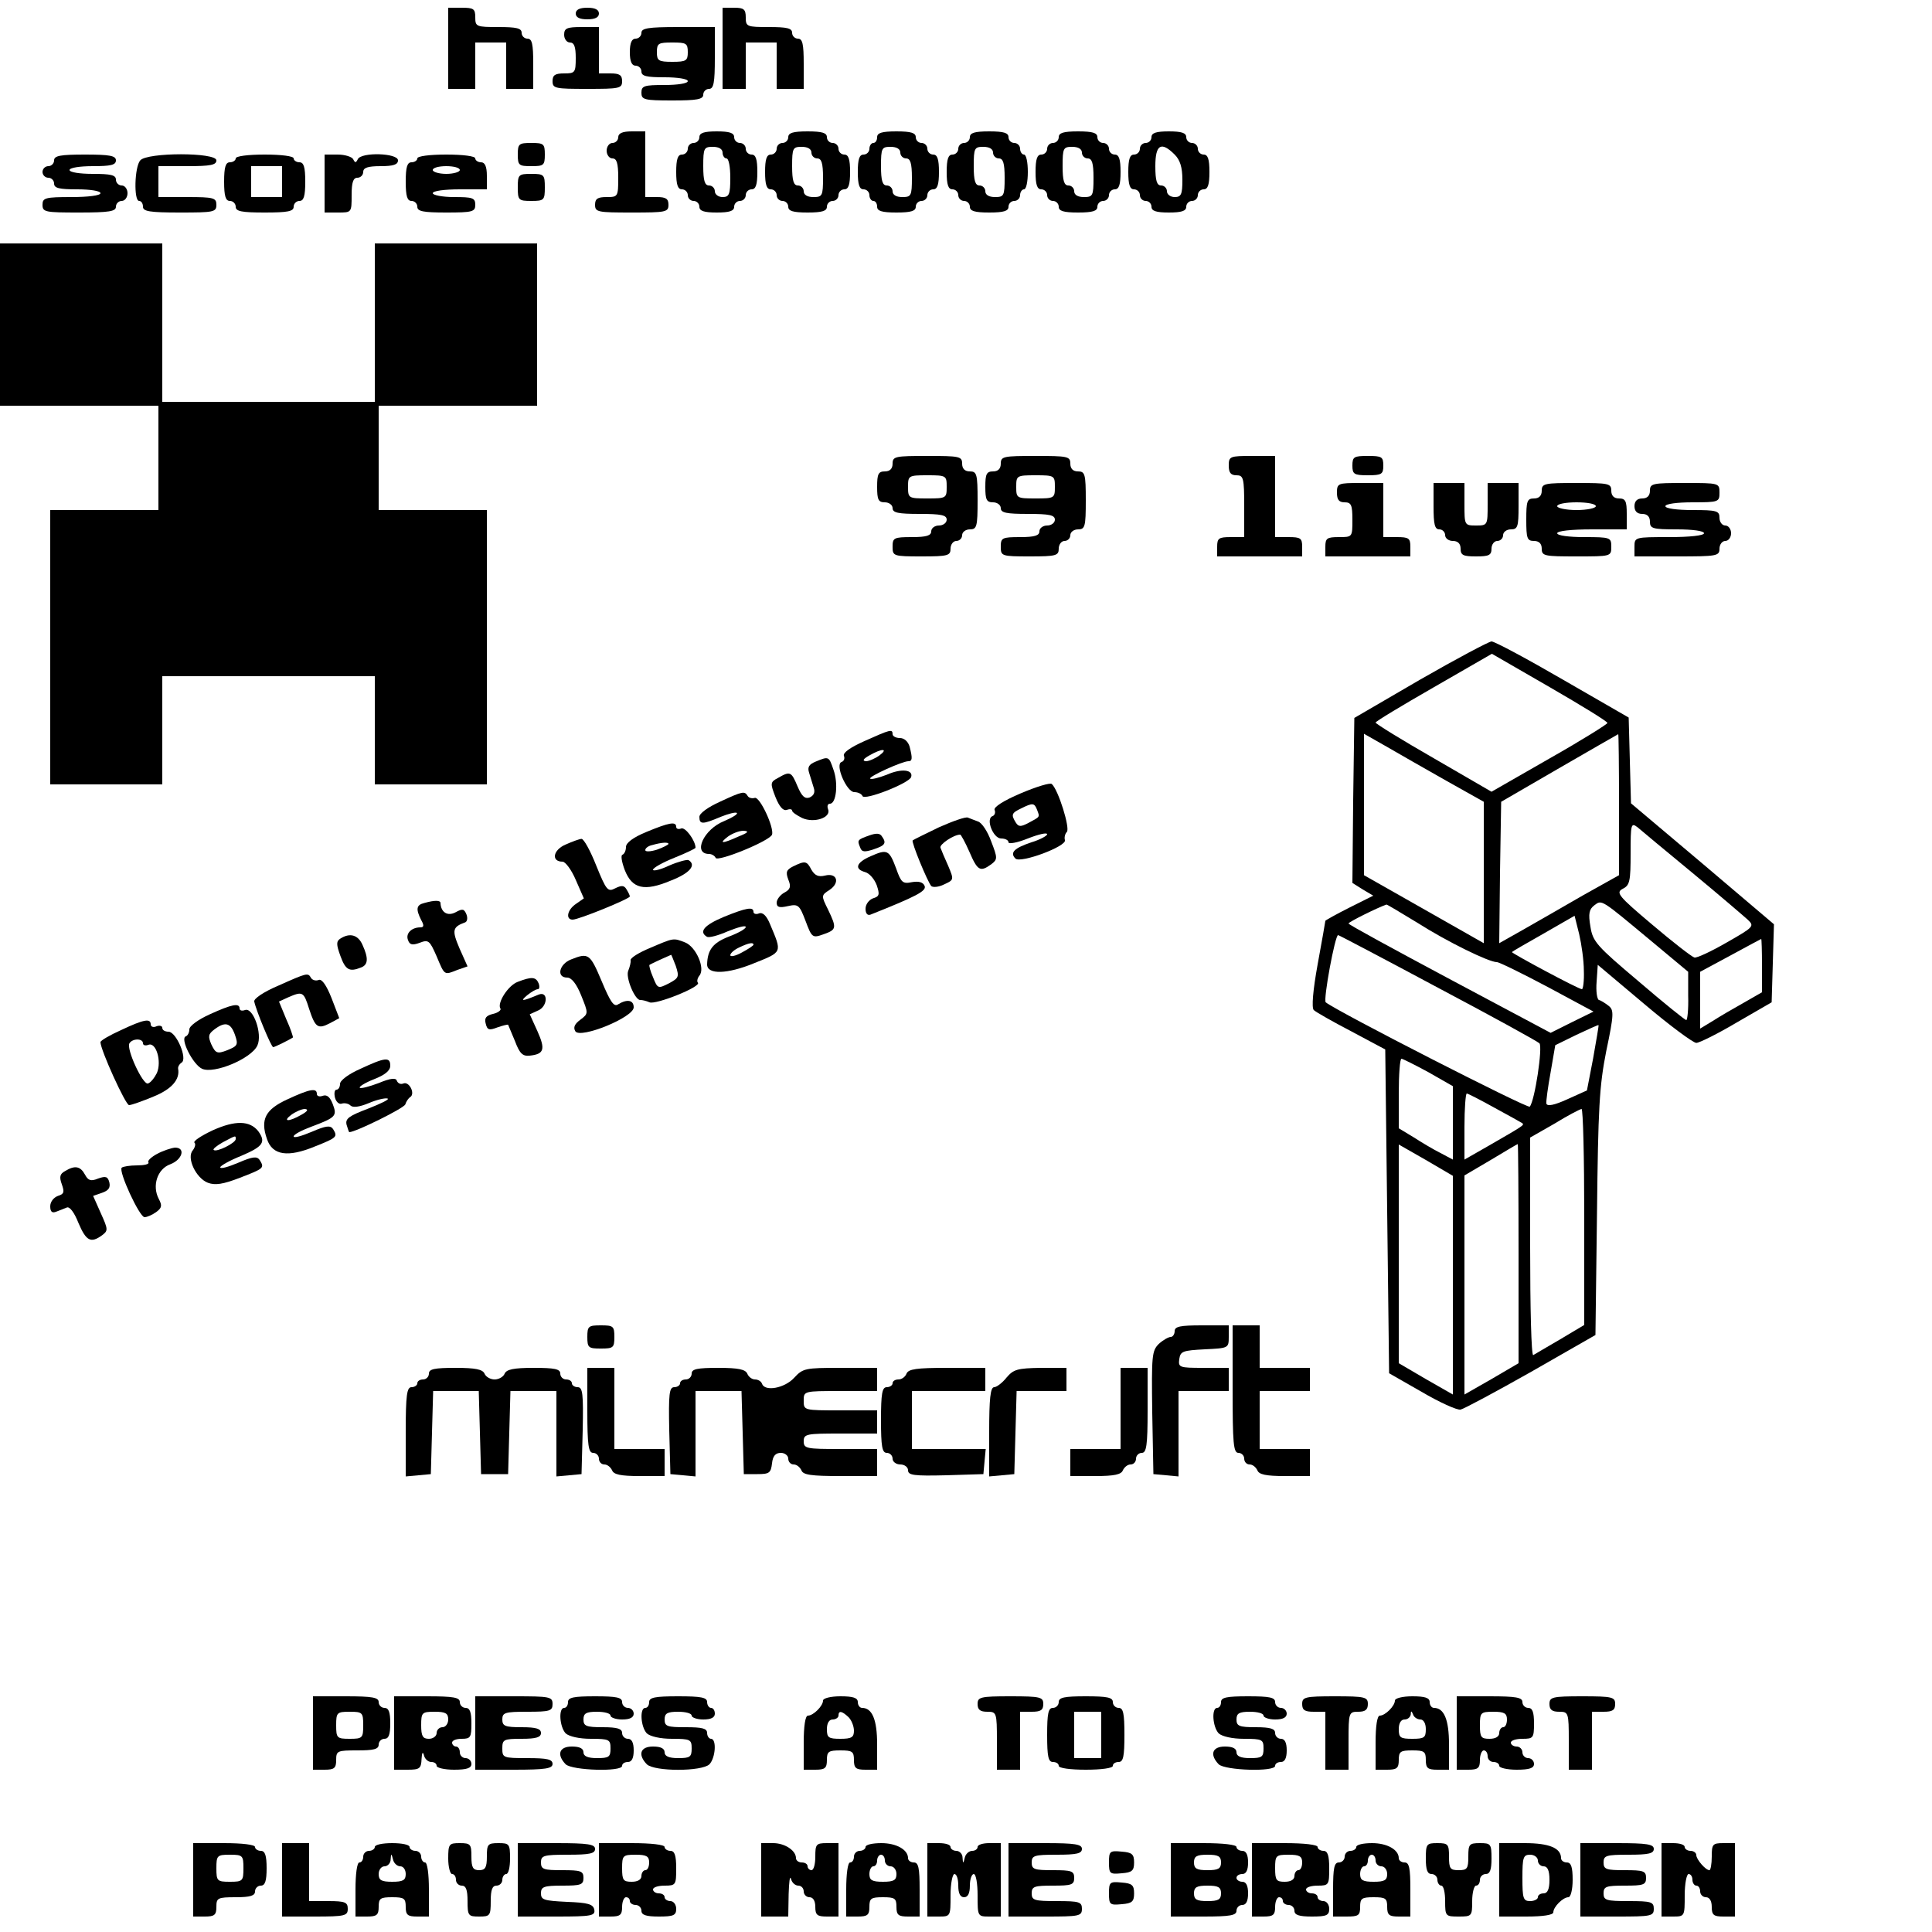 <?xml version="1.0" encoding="UTF-8" standalone="yes"?>
<svg version="1.0" xmlns="http://www.w3.org/2000/svg" width="500" height="500" viewBox="0 0 500 500" preserveAspectRatio="xMidYMid meet">
  <g transform="translate(0,500) scale(0.1,-0.1)" fill="#000000" stroke="none">
    <path d="M1160 4875 l0 -105 35 0 35 0 0 60 0 60 40 0 40 0 0 -60 0 -60 35 0
35 0 0 65 c0 51 -3 65 -15 65 -8 0 -15 7 -15 15 0 12 -13 15 -60 15 -57 0 -60
1 -60 25 0 22 -4 25 -35 25 l-35 0 0 -105z"/>
    <path d="M1490 4965 c0 -10 10 -15 30 -15 20 0 30 5 30 15 0 10 -10 15 -30 15
-20 0 -30 -5 -30 -15z"/>
    <path d="M1870 4875 l0 -105 30 0 30 0 0 60 0 60 40 0 40 0 0 -60 0 -60 35 0
35 0 0 65 c0 51 -3 65 -15 65 -8 0 -15 7 -15 15 0 12 -13 15 -60 15 -57 0 -60
1 -60 25 0 21 -5 25 -30 25 l-30 0 0 -105z"/>
    <path d="M1460 4910 c0 -11 7 -20 15 -20 11 0 15 -11 15 -40 0 -38 -2 -40 -30
-40 -23 0 -30 -4 -30 -20 0 -19 7 -20 90 -20 83 0 90 1 90 20 0 16 -7 20 -30
20 l-30 0 0 60 0 60 -45 0 c-38 0 -45 -3 -45 -20z"/>
    <path d="M1660 4915 c0 -8 -7 -15 -15 -15 -10 0 -15 -11 -15 -35 0 -24 5 -35
15 -35 8 0 15 -7 15 -15 0 -12 13 -15 60 -15 33 0 60 -4 60 -10 0 -6 -27 -10
-60 -10 -53 0 -60 -2 -60 -20 0 -18 7 -20 80 -20 64 0 80 3 80 15 0 8 7 15 15
15 12 0 15 16 15 80 l0 80 -95 0 c-78 0 -95 -3 -95 -15z m120 -50 c0 -22 -4
-25 -40 -25 -36 0 -40 3 -40 25 0 23 4 25 40 25 36 0 40 -2 40 -25z"/>
    <path d="M1600 4645 c0 -8 -7 -15 -15 -15 -8 0 -15 -9 -15 -20 0 -11 7 -20 15
-20 11 0 15 -12 15 -50 0 -49 -1 -50 -30 -50 -23 0 -30 -4 -30 -20 0 -19 7
-20 95 -20 88 0 95 1 95 20 0 16 -7 20 -30 20 l-30 0 0 85 0 85 -35 0 c-24 0
-35 -5 -35 -15z"/>
    <path d="M1810 4645 c0 -8 -7 -15 -15 -15 -8 0 -15 -7 -15 -15 0 -8 -7 -15
-15 -15 -11 0 -15 -12 -15 -45 0 -33 4 -45 15 -45 8 0 15 -7 15 -15 0 -8 7
-15 15 -15 8 0 15 -7 15 -15 0 -11 12 -15 45 -15 33 0 45 4 45 15 0 8 7 15 15
15 8 0 15 7 15 15 0 8 7 15 15 15 11 0 15 12 15 45 0 33 -4 45 -15 45 -8 0
-15 7 -15 15 0 8 -7 15 -15 15 -8 0 -15 7 -15 15 0 11 -12 15 -45 15 -33 0
-45 -4 -45 -15z m60 -40 c0 -8 5 -15 10 -15 6 0 10 -22 10 -50 0 -43 -3 -50
-20 -50 -11 0 -20 7 -20 15 0 8 -7 15 -15 15 -11 0 -15 12 -15 50 0 47 2 50
25 50 16 0 25 -6 25 -15z"/>
    <path d="M2040 4645 c0 -8 -7 -15 -15 -15 -8 0 -15 -7 -15 -15 0 -8 -7 -15
-15 -15 -11 0 -15 -12 -15 -45 0 -33 4 -45 15 -45 8 0 15 -7 15 -15 0 -8 7
-15 15 -15 8 0 15 -7 15 -15 0 -11 12 -15 50 -15 38 0 50 4 50 15 0 8 7 15 15
15 8 0 15 7 15 15 0 8 7 15 15 15 11 0 15 12 15 45 0 33 -4 45 -15 45 -8 0
-15 7 -15 15 0 8 -7 15 -15 15 -8 0 -15 7 -15 15 0 11 -12 15 -50 15 -38 0
-50 -4 -50 -15z m60 -40 c0 -8 7 -15 15 -15 11 0 15 -12 15 -50 0 -47 -2 -50
-25 -50 -16 0 -25 6 -25 15 0 8 -7 15 -15 15 -11 0 -15 12 -15 50 0 47 2 50
25 50 16 0 25 -6 25 -15z"/>
    <path d="M2270 4645 c0 -8 -4 -15 -10 -15 -5 0 -10 -7 -10 -15 0 -8 -7 -15
-15 -15 -11 0 -15 -12 -15 -45 0 -33 4 -45 15 -45 8 0 15 -7 15 -15 0 -8 5
-15 10 -15 6 0 10 -7 10 -15 0 -11 12 -15 50 -15 38 0 50 4 50 15 0 8 7 15 15
15 8 0 15 7 15 15 0 8 7 15 15 15 11 0 15 12 15 45 0 33 -4 45 -15 45 -8 0
-15 7 -15 15 0 8 -7 15 -15 15 -8 0 -15 7 -15 15 0 11 -12 15 -50 15 -38 0
-50 -4 -50 -15z m60 -40 c0 -8 7 -15 15 -15 11 0 15 -12 15 -50 0 -47 -2 -50
-25 -50 -16 0 -25 6 -25 15 0 8 -7 15 -15 15 -11 0 -15 12 -15 50 0 47 2 50
25 50 16 0 25 -6 25 -15z"/>
    <path d="M2510 4645 c0 -8 -7 -15 -15 -15 -8 0 -15 -7 -15 -15 0 -8 -7 -15
-15 -15 -11 0 -15 -12 -15 -45 0 -33 4 -45 15 -45 8 0 15 -7 15 -15 0 -8 7
-15 15 -15 8 0 15 -7 15 -15 0 -11 12 -15 50 -15 38 0 50 4 50 15 0 8 7 15 15
15 8 0 15 7 15 15 0 8 5 15 10 15 6 0 10 20 10 45 0 25 -4 45 -10 45 -5 0 -10
7 -10 15 0 8 -7 15 -15 15 -8 0 -15 7 -15 15 0 11 -12 15 -50 15 -38 0 -50 -4
-50 -15z m60 -40 c0 -8 7 -15 15 -15 11 0 15 -12 15 -50 0 -47 -2 -50 -25 -50
-16 0 -25 6 -25 15 0 8 -7 15 -15 15 -11 0 -15 12 -15 50 0 47 2 50 25 50 16
0 25 -6 25 -15z"/>
    <path d="M2740 4645 c0 -8 -7 -15 -15 -15 -8 0 -15 -7 -15 -15 0 -8 -7 -15
-15 -15 -11 0 -15 -12 -15 -45 0 -33 4 -45 15 -45 8 0 15 -7 15 -15 0 -8 7
-15 15 -15 8 0 15 -7 15 -15 0 -11 12 -15 50 -15 38 0 50 4 50 15 0 8 7 15 15
15 8 0 15 7 15 15 0 8 7 15 15 15 11 0 15 12 15 45 0 33 -4 45 -15 45 -8 0
-15 7 -15 15 0 8 -7 15 -15 15 -8 0 -15 7 -15 15 0 11 -12 15 -50 15 -38 0
-50 -4 -50 -15z m60 -40 c0 -8 7 -15 15 -15 11 0 15 -12 15 -50 0 -47 -2 -50
-25 -50 -16 0 -25 6 -25 15 0 8 -7 15 -15 15 -11 0 -15 12 -15 50 0 47 2 50
25 50 16 0 25 -6 25 -15z"/>
    <path d="M2980 4645 c0 -8 -7 -15 -15 -15 -8 0 -15 -7 -15 -15 0 -8 -7 -15
-15 -15 -11 0 -15 -12 -15 -45 0 -33 4 -45 15 -45 8 0 15 -7 15 -15 0 -8 7
-15 15 -15 8 0 15 -7 15 -15 0 -11 12 -15 45 -15 33 0 45 4 45 15 0 8 7 15 15
15 8 0 15 7 15 15 0 8 7 15 15 15 11 0 15 12 15 45 0 33 -4 45 -15 45 -8 0
-15 7 -15 15 0 8 -7 15 -15 15 -8 0 -15 7 -15 15 0 11 -12 15 -45 15 -33 0
-45 -4 -45 -15z m60 -45 c14 -14 20 -33 20 -65 0 -38 -3 -45 -20 -45 -11 0
-20 7 -20 15 0 8 -7 15 -15 15 -11 0 -15 12 -15 50 0 56 15 65 50 30z"/>
    <path d="M1340 4600 c0 -28 3 -30 35 -30 32 0 35 2 35 30 0 28 -3 30 -35 30
-32 0 -35 -2 -35 -30z"/>
    <path d="M140 4585 c0 -8 -7 -15 -15 -15 -8 0 -15 -7 -15 -15 0 -8 7 -15 15
-15 8 0 15 -7 15 -15 0 -12 13 -15 60 -15 33 0 60 -4 60 -10 0 -6 -32 -10 -75
-10 -68 0 -75 -2 -75 -20 0 -19 7 -20 95 -20 78 0 95 3 95 15 0 8 7 15 15 15
8 0 15 9 15 20 0 11 -7 20 -15 20 -8 0 -15 7 -15 15 0 12 -13 15 -60 15 -33 0
-60 4 -60 10 0 6 27 10 60 10 47 0 60 3 60 15 0 12 -16 15 -80 15 -64 0 -80
-3 -80 -15z"/>
    <path d="M363 4585 c-15 -17 -17 -105 -3 -105 6 0 10 -7 10 -15 0 -12 17 -15
95 -15 88 0 95 1 95 20 0 18 -7 20 -75 20 l-75 0 0 40 0 40 75 0 c60 0 75 3
75 15 0 21 -179 21 -197 0z"/>
    <path d="M610 4590 c0 -5 -7 -10 -15 -10 -11 0 -15 -12 -15 -50 0 -38 4 -50
15 -50 8 0 15 -7 15 -15 0 -12 15 -15 75 -15 60 0 75 3 75 15 0 8 7 15 15 15
11 0 15 12 15 50 0 38 -4 50 -15 50 -8 0 -15 5 -15 10 0 6 -32 10 -75 10 -43
0 -75 -4 -75 -10z m120 -60 l0 -40 -40 0 -40 0 0 40 0 40 40 0 40 0 0 -40z"/>
    <path d="M840 4525 l0 -75 35 0 c35 0 35 0 35 45 0 33 4 45 15 45 8 0 15 7 15
15 0 11 12 15 45 15 33 0 45 4 45 15 0 19 -95 22 -104 3 -5 -10 -7 -10 -12 0
-3 6 -21 12 -40 12 l-34 0 0 -75z"/>
    <path d="M1080 4590 c0 -5 -7 -10 -15 -10 -11 0 -15 -12 -15 -50 0 -38 4 -50
15 -50 8 0 15 -7 15 -15 0 -12 15 -15 75 -15 68 0 75 2 75 20 0 18 -7 20 -55
20 -30 0 -55 5 -55 10 0 6 30 10 70 10 l70 0 0 35 c0 24 -5 35 -15 35 -8 0
-15 5 -15 10 0 6 -32 10 -75 10 -43 0 -75 -4 -75 -10z m110 -30 c0 -5 -16 -10
-35 -10 -19 0 -35 5 -35 10 0 6 16 10 35 10 19 0 35 -4 35 -10z"/>
    <path d="M1340 4515 c0 -33 2 -35 35 -35 33 0 35 2 35 35 0 33 -2 35 -35 35
-33 0 -35 -2 -35 -35z"/>
    <path d="M0 4160 l0 -210 205 0 205 0 0 -135 0 -135 -140 0 -140 0 0 -355 0
-355 145 0 145 0 0 140 0 140 275 0 275 0 0 -140 0 -140 145 0 145 0 0 355 0
355 -140 0 -140 0 0 135 0 135 205 0 205 0 0 210 0 210 -210 0 -210 0 0 -205
0 -205 -275 0 -275 0 0 205 0 205 -210 0 -210 0 0 -210z"/>
    <path d="M2310 3800 c0 -13 -7 -20 -20 -20 -17 0 -20 -7 -20 -40 0 -33 3 -40
20 -40 11 0 20 -7 20 -15 0 -12 14 -15 70 -15 56 0 70 -3 70 -15 0 -8 -9 -15
-20 -15 -11 0 -20 -7 -20 -15 0 -11 -12 -15 -50 -15 -47 0 -50 -2 -50 -25 0
-24 2 -25 75 -25 68 0 75 2 75 20 0 11 7 20 15 20 8 0 15 7 15 15 0 8 9 15 20
15 18 0 20 7 20 75 0 68 -2 75 -20 75 -13 0 -20 7 -20 20 0 19 -7 20 -90 20
-83 0 -90 -1 -90 -20z m140 -60 c0 -29 -1 -30 -50 -30 -49 0 -50 1 -50 30 0
29 1 30 50 30 49 0 50 -1 50 -30z"/>
    <path d="M2590 3800 c0 -13 -7 -20 -20 -20 -17 0 -20 -7 -20 -40 0 -33 3 -40
20 -40 11 0 20 -7 20 -15 0 -12 14 -15 70 -15 56 0 70 -3 70 -15 0 -8 -9 -15
-20 -15 -11 0 -20 -7 -20 -15 0 -11 -12 -15 -50 -15 -47 0 -50 -2 -50 -25 0
-24 2 -25 75 -25 68 0 75 2 75 20 0 11 7 20 15 20 8 0 15 7 15 15 0 8 9 15 20
15 18 0 20 7 20 75 0 68 -2 75 -20 75 -13 0 -20 7 -20 20 0 19 -7 20 -90 20
-83 0 -90 -1 -90 -20z m140 -60 c0 -29 -1 -30 -50 -30 -49 0 -50 1 -50 30 0
29 1 30 50 30 49 0 50 -1 50 -30z"/>
    <path d="M3180 3795 c0 -18 5 -25 20 -25 18 0 20 -7 20 -80 l0 -80 -35 0 c-31
0 -35 -3 -35 -25 l0 -25 110 0 110 0 0 25 c0 22 -4 25 -35 25 l-35 0 0 105 0
105 -60 0 c-57 0 -60 -1 -60 -25z"/>
    <path d="M3500 3795 c0 -22 4 -25 40 -25 36 0 40 3 40 25 0 23 -4 25 -40 25
-36 0 -40 -2 -40 -25z"/>
    <path d="M3460 3725 c0 -18 5 -25 20 -25 17 0 20 -7 20 -45 0 -45 0 -45 -35
-45 -31 0 -35 -3 -35 -25 l0 -25 110 0 110 0 0 25 c0 22 -4 25 -35 25 l-35 0
0 70 0 70 -60 0 c-57 0 -60 -1 -60 -25z"/>
    <path d="M3710 3690 c0 -47 3 -60 15 -60 8 0 15 -7 15 -15 0 -8 9 -15 20 -15
13 0 20 -7 20 -20 0 -17 7 -20 40 -20 33 0 40 3 40 20 0 11 7 20 15 20 8 0 15
7 15 15 0 8 9 15 20 15 18 0 20 7 20 60 l0 60 -40 0 -40 0 0 -55 c0 -54 0 -55
-30 -55 -30 0 -30 1 -30 55 l0 55 -40 0 -40 0 0 -60z"/>
    <path d="M3990 3730 c0 -13 -7 -20 -20 -20 -18 0 -20 -7 -20 -55 0 -48 2 -55
20 -55 13 0 20 -7 20 -20 0 -19 7 -20 90 -20 89 0 90 0 90 25 0 24 -2 25 -70
25 -40 0 -70 4 -70 10 0 6 37 10 90 10 l90 0 0 40 c0 33 -3 40 -20 40 -13 0
-20 7 -20 20 0 19 -7 20 -90 20 -83 0 -90 -1 -90 -20z m140 -40 c0 -5 -22 -10
-50 -10 -27 0 -50 5 -50 10 0 6 23 10 50 10 28 0 50 -4 50 -10z"/>
    <path d="M4270 3730 c0 -13 -7 -20 -20 -20 -13 0 -20 -7 -20 -20 0 -13 7 -20
20 -20 13 0 20 -7 20 -20 0 -18 7 -20 70 -20 40 0 70 -4 70 -10 0 -6 -37 -10
-90 -10 -89 0 -90 0 -90 -25 l0 -25 110 0 c103 0 110 1 110 20 0 11 7 20 15
20 8 0 15 9 15 20 0 11 -7 20 -15 20 -8 0 -15 9 -15 20 0 18 -7 20 -70 20 -40
0 -70 4 -70 10 0 6 30 10 70 10 68 0 70 1 70 25 0 25 -1 25 -90 25 -83 0 -90
-1 -90 -20z"/>
    <path d="M3675 3241 l-170 -99 -3 -214 -2 -213 27 -17 27 -16 -62 -31 c-34
-17 -62 -33 -62 -34 0 -2 -9 -53 -20 -113 -12 -66 -16 -112 -10 -118 5 -5 49
-30 97 -55 l88 -47 5 -419 5 -419 84 -48 c46 -27 92 -48 101 -46 9 2 91 46
183 98 l166 95 4 315 c3 273 6 329 24 420 20 95 20 106 6 117 -9 7 -20 14 -25
15 -5 2 -8 23 -6 47 l3 44 120 -101 c66 -56 127 -101 135 -101 8 0 56 24 105
53 l90 52 3 101 3 101 -185 157 -185 156 -3 111 -3 111 -170 98 c-93 54 -177
99 -185 99 -8 -1 -91 -45 -185 -99z m485 -112 c0 -3 -67 -45 -150 -92 l-150
-86 -150 87 c-82 47 -150 89 -150 92 0 3 68 44 150 91 l151 87 149 -86 c83
-48 150 -89 150 -93z m-418 -149 l98 -55 0 -183 0 -183 -58 33 c-32 18 -102
58 -155 88 l-97 55 0 183 0 183 58 -33 c31 -18 101 -58 154 -88z m448 -62 l0
-183 -93 -52 c-50 -29 -120 -69 -155 -89 l-62 -35 2 183 3 183 150 87 c83 48
151 87 153 88 1 0 2 -82 2 -182z m190 -177 c69 -57 133 -112 143 -121 18 -17
16 -19 -54 -59 -40 -23 -78 -41 -84 -39 -7 2 -56 40 -109 85 -89 75 -95 83
-76 93 18 9 20 20 20 92 0 75 1 80 18 67 9 -8 73 -61 142 -118z m-107 -176
l96 -80 0 -62 c1 -35 -2 -63 -5 -63 -3 0 -59 45 -123 100 -109 92 -119 103
-125 142 -6 34 -3 45 10 55 20 15 16 17 147 -92z m-605 47 c77 -49 185 -102
206 -102 6 0 65 -29 131 -64 l119 -64 -55 -27 -56 -28 -261 139 c-144 77 -262
141 -262 144 0 4 75 41 98 49 1 1 37 -21 80 -47z m431 -124 c1 -27 -2 -48 -5
-48 -9 0 -184 94 -181 96 1 2 38 23 82 48 l80 46 12 -48 c6 -26 12 -68 12 -94z
m-378 -44 c140 -74 258 -139 263 -144 9 -9 -12 -149 -25 -164 -5 -6 -498 246
-528 270 -7 6 24 174 32 174 2 0 118 -61 258 -136z m839 57 l0 -69 -47 -27
c-27 -15 -63 -36 -80 -47 l-33 -20 0 74 0 73 78 42 c42 23 78 42 80 43 1 0 2
-31 2 -69z m-437 -240 l-16 -83 -51 -23 c-33 -15 -52 -19 -54 -11 -1 6 4 43
11 81 l12 70 55 27 c30 14 56 26 57 25 1 -1 -6 -40 -14 -86z m-426 -36 l63
-36 0 -95 0 -95 -32 17 c-18 9 -50 28 -70 41 l-38 23 0 90 c0 50 3 90 7 90 3
0 35 -16 70 -35z m171 -92 c37 -20 69 -38 72 -40 5 -5 3 -6 -87 -58 l-63 -36
0 85 c0 47 3 86 6 86 3 0 36 -17 72 -37z m232 -282 l0 -280 -62 -37 c-35 -20
-66 -39 -70 -41 -5 -2 -8 123 -8 279 l0 284 63 36 c34 21 65 37 70 38 4 0 7
-126 7 -279z m-340 -177 l0 -283 -70 40 -70 41 0 283 0 283 70 -40 70 -41 0
-283z m170 82 l0 -284 -70 -41 -70 -40 0 284 0 283 68 40 c37 22 68 41 70 41
1 1 2 -127 2 -283z"/>
    <path d="M2237 3082 c-36 -16 -56 -30 -53 -38 3 -7 0 -14 -6 -16 -18 -6 13
-78 33 -78 10 0 19 -5 21 -10 4 -13 121 33 126 49 6 19 -25 23 -63 6 -21 -8
-40 -13 -43 -10 -5 5 83 45 99 45 10 0 11 7 3 38 -4 13 -14 22 -25 22 -11 0
-19 5 -19 10 0 14 -6 12 -73 -18z m39 -37 c-11 -8 -27 -15 -35 -15 -10 1 -7 6
9 15 33 19 50 18 26 0z"/>
    <path d="M2111 3029 c-17 -7 -22 -14 -17 -29 3 -11 9 -28 12 -39 4 -12 0 -20
-11 -25 -12 -4 -20 3 -31 29 -16 38 -19 40 -50 22 -21 -11 -21 -14 -7 -50 10
-25 20 -36 29 -33 8 3 14 2 14 -2 0 -4 12 -12 26 -19 31 -14 76 1 67 23 -3 8
-1 14 5 14 16 0 22 52 9 88 -12 35 -12 35 -46 21z"/>
    <path d="M2642 2947 c-45 -19 -71 -36 -68 -43 3 -7 0 -14 -5 -16 -19 -6 1 -58
22 -58 10 0 19 -4 19 -10 0 -5 23 -1 50 10 28 11 50 16 50 11 0 -4 -18 -14
-41 -21 -45 -15 -56 -27 -41 -42 13 -13 134 32 128 48 -2 6 0 16 5 21 9 9 -22
109 -39 124 -4 4 -40 -7 -80 -24z m42 -43 c7 -19 9 -17 -23 -34 -19 -10 -25
-10 -32 1 -13 21 -11 25 14 37 30 15 34 14 41 -4z"/>
    <path d="M1863 2925 c-31 -14 -53 -30 -53 -39 0 -20 8 -20 55 0 20 8 39 13 42
10 3 -3 -12 -12 -33 -21 -53 -21 -82 -85 -39 -85 7 0 15 -5 17 -10 4 -12 141
44 146 60 6 18 -32 100 -45 95 -7 -2 -15 0 -18 5 -8 13 -12 13 -72 -15z m48
-90 c-42 -19 -52 -19 -27 0 11 8 29 15 40 15 16 -1 12 -5 -13 -15z"/>
    <path d="M2430 2859 c-35 -17 -66 -32 -68 -34 -4 -4 38 -106 48 -118 4 -4 19
-3 33 4 26 12 26 12 11 48 -9 20 -18 41 -20 47 -4 8 34 34 51 34 2 0 13 -20
24 -45 21 -49 28 -52 56 -32 17 13 17 16 0 60 -9 25 -24 48 -34 51 -9 3 -20 8
-26 10 -5 3 -39 -9 -75 -25z"/>
    <path d="M1673 2847 c-34 -14 -53 -28 -53 -39 0 -9 -4 -18 -9 -20 -5 -1 -2
-19 6 -40 19 -48 50 -56 119 -27 49 19 67 40 46 53 -4 2 -27 -4 -50 -14 -23
-11 -42 -15 -42 -11 0 5 25 19 55 31 30 12 55 24 55 26 0 18 -26 54 -37 50 -7
-3 -13 -1 -13 4 0 15 -19 11 -77 -13z m57 -31 c0 -2 -13 -9 -30 -15 -16 -5
-30 -6 -30 -1 0 5 8 11 18 13 24 7 42 8 42 3z"/>
    <path d="M2250 2838 c-31 -11 -32 -12 -24 -31 4 -12 11 -13 35 -5 30 10 34 16
21 34 -5 8 -15 8 -32 2z"/>
    <path d="M1463 2814 c-32 -14 -37 -44 -7 -44 7 0 23 -21 34 -47 l21 -48 -20
-14 c-23 -15 -28 -41 -9 -41 16 0 148 54 148 60 0 3 -4 11 -9 19 -6 10 -13 10
-29 2 -19 -10 -23 -5 -49 59 -15 38 -32 69 -38 69 -5 0 -24 -7 -42 -15z"/>
    <path d="M2253 2784 c-37 -16 -43 -33 -14 -41 11 -3 24 -18 30 -34 8 -24 7
-29 -10 -34 -10 -4 -19 -15 -19 -27 0 -12 5 -18 13 -15 118 47 145 61 140 74
-4 10 -15 13 -33 10 -24 -5 -28 -1 -41 36 -18 48 -23 50 -66 31z"/>
    <path d="M2053 2758 c-18 -9 -20 -15 -13 -34 8 -19 5 -26 -10 -34 -11 -6 -20
-18 -20 -26 0 -12 7 -14 29 -9 27 6 30 3 46 -39 16 -43 18 -44 46 -34 34 12
35 16 12 64 -18 36 -18 37 4 51 28 19 19 45 -12 37 -17 -4 -26 0 -35 15 -12
23 -16 24 -47 9z"/>
    <path d="M1098 2663 c-21 -5 -22 -16 -8 -44 8 -14 7 -19 -2 -19 -23 0 -39 -16
-32 -33 4 -12 11 -14 30 -7 23 9 26 6 44 -35 21 -50 19 -49 54 -35 l26 9 -21
47 c-20 47 -18 55 15 67 5 2 7 11 3 21 -6 14 -10 15 -28 5 -21 -11 -38 0 -39
24 0 7 -14 8 -42 0z"/>
    <path d="M1873 2627 c-50 -21 -65 -38 -44 -51 5 -4 30 3 55 14 25 10 46 16 46
11 0 -5 -20 -16 -44 -25 -41 -16 -55 -34 -56 -72 0 -27 53 -25 121 3 75 30 73
27 42 101 -9 22 -19 32 -29 28 -7 -3 -14 -1 -14 4 0 14 -18 11 -77 -13z m77
-72 c0 -2 -13 -11 -30 -20 -16 -9 -30 -12 -30 -7 0 5 10 14 23 20 25 12 37 14
37 7z"/>
    <path d="M881 2571 c-11 -7 -11 -15 0 -45 13 -36 23 -42 53 -30 19 7 20 24 4
59 -11 25 -32 32 -57 16z"/>
    <path d="M1683 2547 c-29 -12 -52 -26 -51 -32 1 -5 -2 -17 -6 -27 -8 -17 18
-79 32 -76 4 0 14 -2 23 -6 16 -7 136 41 125 51 -3 3 -1 12 4 18 16 19 -9 75
-37 86 -31 12 -29 12 -90 -14z m66 -47 c9 -28 8 -31 -18 -45 -28 -14 -29 -14
-41 16 -7 16 -11 31 -9 32 3 2 26 13 56 26 0 1 6 -13 12 -29z"/>
    <path d="M1478 2517 c-31 -12 -39 -47 -10 -47 11 0 24 -16 36 -46 19 -47 19
-47 -2 -63 -15 -11 -19 -20 -13 -30 13 -20 151 36 151 62 0 19 -17 22 -40 8
-11 -8 -20 5 -43 60 -30 71 -34 74 -79 56z"/>
    <path d="M720 2449 c-38 -16 -64 -34 -62 -41 5 -24 44 -118 49 -118 4 0 44 20
51 25 1 1 -6 23 -17 47 l-19 46 24 11 c37 16 40 15 54 -30 16 -49 23 -53 54
-37 l24 13 -20 52 c-13 33 -25 50 -33 47 -7 -3 -16 -1 -20 5 -8 14 -9 14 -85
-20z"/>
    <path d="M1340 2459 c-25 -9 -54 -55 -45 -69 3 -4 -6 -11 -19 -14 -18 -4 -23
-11 -19 -25 4 -17 9 -18 30 -10 14 5 27 8 28 7 1 -2 9 -21 18 -43 12 -32 20
-39 38 -37 37 4 41 16 20 63 l-20 44 22 10 c25 11 26 51 1 41 -43 -18 -49 -18
-30 -2 11 9 23 16 28 16 4 0 5 7 2 15 -7 17 -18 18 -54 4z"/>
    <path d="M543 2375 c-29 -13 -53 -30 -53 -39 0 -8 -4 -16 -9 -18 -16 -5 18
-73 42 -84 31 -14 127 26 143 60 14 30 -11 100 -32 92 -8 -3 -14 -1 -14 4 0
15 -20 11 -77 -15z m65 -53 c9 -26 7 -29 -20 -40 -26 -10 -30 -8 -41 15 -9 21
-8 27 8 39 28 21 42 17 53 -14z"/>
    <path d="M313 2334 c-29 -13 -53 -27 -53 -31 0 -20 65 -163 74 -163 6 0 34 10
63 22 47 19 69 44 64 72 -1 5 3 12 9 16 16 10 -14 80 -34 80 -9 0 -16 4 -16
10 0 5 -7 7 -15 4 -8 -4 -15 -1 -15 5 0 16 -18 13 -77 -15z m57 -34 c0 -5 6
-7 14 -4 20 8 35 -43 22 -73 -6 -12 -16 -25 -23 -27 -13 -5 -57 90 -48 104 8
13 35 13 35 0z"/>
    <path d="M933 2234 c-30 -13 -53 -30 -53 -39 0 -8 -4 -15 -9 -15 -5 0 -7 -9
-4 -21 3 -11 11 -18 18 -15 7 2 17 0 22 -5 6 -6 23 -4 47 6 21 9 43 14 49 12
6 -2 -17 -13 -50 -26 -50 -19 -60 -26 -56 -42 3 -10 6 -19 7 -19 16 0 142 62
145 72 2 7 8 16 13 19 13 9 -3 41 -18 35 -7 -3 -14 0 -17 7 -2 8 -16 7 -47 -6
-24 -9 -46 -15 -49 -12 -2 3 14 13 37 22 28 11 42 22 42 35 0 23 -13 22 -77
-8z"/>
    <path d="M744 2155 c-57 -26 -71 -52 -53 -103 14 -42 54 -48 124 -19 58 23 59
25 47 45 -7 10 -18 9 -55 -7 -26 -11 -47 -17 -47 -12 0 5 21 16 48 26 61 23
65 27 53 58 -7 18 -15 25 -26 21 -8 -3 -15 -1 -15 5 0 16 -18 13 -76 -14z m36
-40 c-33 -19 -50 -18 -26 0 11 8 27 15 35 15 10 -1 7 -6 -9 -15z"/>
    <path d="M551 2075 c-30 -14 -51 -28 -48 -32 4 -3 2 -12 -4 -20 -17 -19 8 -72
39 -84 19 -7 39 -4 83 13 62 24 64 25 51 46 -7 10 -18 9 -55 -7 -26 -11 -47
-17 -47 -12 0 4 25 18 55 30 56 24 64 35 43 64 -22 27 -59 28 -117 2z m59 -23
c0 -10 -50 -35 -57 -28 -3 2 8 11 24 20 34 18 33 18 33 8z"/>
    <path d="M407 2014 c-15 -8 -26 -18 -23 -22 3 -5 -11 -8 -29 -8 -19 0 -37 -3
-40 -6 -9 -9 46 -128 59 -128 7 0 20 6 30 13 15 11 16 17 7 34 -18 34 -4 78
30 90 31 12 40 43 12 43 -10 -1 -31 -8 -46 -16z"/>
    <path d="M168 1969 c-13 -7 -15 -15 -8 -34 7 -20 6 -25 -10 -30 -11 -4 -20
-15 -20 -27 0 -14 5 -18 15 -14 8 3 21 8 28 11 7 3 19 -12 30 -40 20 -47 32
-53 61 -32 16 12 16 15 -3 57 l-20 45 23 8 c17 6 22 13 19 27 -4 15 -9 17 -29
10 -19 -8 -26 -5 -34 10 -12 22 -26 25 -52 9z"/>
    <path d="M1520 1540 c0 -28 3 -30 35 -30 32 0 35 2 35 30 0 28 -3 30 -35 30
-32 0 -35 -2 -35 -30z"/>
    <path d="M3040 1555 c0 -8 -5 -15 -10 -15 -6 0 -20 -8 -31 -18 -18 -18 -19
-30 -17 -178 l3 -159 33 -3 32 -3 0 110 0 111 65 0 65 0 0 30 0 30 -66 0 c-62
0 -65 1 -62 23 3 20 9 22 66 25 61 3 62 3 62 32 l0 30 -70 0 c-56 0 -70 -3
-70 -15z"/>
    <path d="M3190 1405 c0 -140 2 -165 15 -165 8 0 15 -7 15 -15 0 -8 6 -15 14
-15 8 0 16 -7 20 -15 4 -11 22 -15 71 -15 l65 0 0 35 0 35 -65 0 -65 0 0 75 0
75 65 0 65 0 0 30 0 30 -65 0 -65 0 0 55 0 55 -35 0 -35 0 0 -165z"/>
    <path d="M1110 1445 c0 -8 -7 -15 -15 -15 -8 0 -15 -4 -15 -10 0 -5 -7 -10
-15 -10 -12 0 -15 -20 -15 -116 l0 -115 33 3 32 3 3 108 3 107 59 0 59 0 3
-107 3 -108 35 0 35 0 3 108 3 107 59 0 60 0 0 -111 0 -110 33 3 32 3 3 113
c2 95 0 112 -13 112 -8 0 -15 5 -15 10 0 6 -7 10 -15 10 -8 0 -15 7 -15 15 0
12 -14 15 -69 15 -52 0 -70 -4 -75 -15 -3 -8 -15 -15 -26 -15 -11 0 -23 7 -26
15 -5 11 -23 15 -75 15 -55 0 -69 -3 -69 -15z"/>
    <path d="M1520 1350 c0 -91 3 -110 15 -110 8 0 15 -7 15 -15 0 -8 6 -15 14
-15 8 0 16 -7 20 -15 4 -11 22 -15 71 -15 l65 0 0 35 0 35 -65 0 -65 0 0 105
0 105 -35 0 -35 0 0 -110z"/>
    <path d="M1790 1445 c0 -8 -7 -15 -15 -15 -8 0 -15 -4 -15 -10 0 -5 -7 -10
-15 -10 -13 0 -15 -17 -13 -112 l3 -113 33 -3 32 -3 0 110 0 111 60 0 59 0 3
-107 3 -108 35 0 c31 0 35 3 38 28 2 19 9 27 23 27 10 0 19 -7 19 -15 0 -8 6
-15 14 -15 8 0 16 -7 20 -15 4 -12 25 -15 101 -15 l95 0 0 35 0 35 -95 0 c-88
0 -95 1 -95 20 0 19 7 20 95 20 l95 0 0 30 0 30 -95 0 c-95 0 -95 0 -95 25 0
25 0 25 95 25 l95 0 0 30 0 30 -95 0 c-91 0 -97 -1 -120 -26 -25 -27 -76 -36
-83 -15 -2 6 -10 11 -18 11 -8 0 -17 7 -20 15 -5 11 -23 15 -75 15 -55 0 -69
-3 -69 -15z"/>
    <path d="M2346 1445 c-3 -8 -12 -15 -21 -15 -8 0 -15 -4 -15 -10 0 -5 -7 -10
-15 -10 -12 0 -15 -16 -15 -85 0 -69 3 -85 15 -85 8 0 15 -7 15 -15 0 -8 9
-15 20 -15 11 0 20 -7 20 -15 0 -13 15 -15 98 -13 l97 3 3 33 3 32 -95 0 -96
0 0 75 0 75 95 0 95 0 0 30 0 30 -99 0 c-79 0 -100 -3 -105 -15z"/>
    <path d="M2605 1435 c-11 -14 -26 -25 -32 -25 -10 0 -13 -30 -13 -116 l0 -115
33 3 32 3 3 108 3 107 64 0 65 0 0 30 0 30 -67 0 c-60 -1 -70 -4 -88 -25z"/>
    <path d="M2900 1355 l0 -105 -65 0 -65 0 0 -35 0 -35 65 0 c49 0 67 4 71 15 4
8 12 15 20 15 8 0 14 7 14 15 0 8 7 15 15 15 12 0 15 19 15 110 l0 110 -35 0
-35 0 0 -105z"/>
    <path d="M810 515 l0 -95 30 0 c25 0 30 4 30 25 0 24 3 25 55 25 42 0 55 3 55
15 0 8 7 15 15 15 11 0 15 11 15 40 0 29 -4 40 -15 40 -8 0 -15 7 -15 15 0 12
-16 15 -85 15 l-85 0 0 -95z m130 20 c0 -33 -2 -35 -35 -35 -33 0 -35 2 -35
35 0 33 2 35 35 35 33 0 35 -2 35 -35z"/>
    <path d="M1020 515 l0 -95 35 0 c31 0 35 3 36 28 1 16 3 20 6 10 2 -10 11 -18
19 -18 8 0 14 -4 14 -10 0 -5 20 -10 45 -10 33 0 45 4 45 15 0 8 -7 15 -15 15
-8 0 -15 7 -15 15 0 8 -4 15 -10 15 -5 0 -10 5 -10 10 0 6 11 10 25 10 23 0
25 4 25 40 0 29 -4 40 -15 40 -8 0 -15 7 -15 15 0 12 -16 15 -85 15 l-85 0 0
-95z m140 35 c0 -11 -7 -20 -15 -20 -8 0 -15 -7 -15 -15 0 -8 -9 -15 -20 -15
-16 0 -20 7 -20 35 0 33 2 35 35 35 28 0 35 -4 35 -20z"/>
    <path d="M1230 515 l0 -95 100 0 c82 0 100 3 100 15 0 12 -14 15 -65 15 -63 0
-65 1 -65 25 0 23 3 25 50 25 38 0 50 4 50 15 0 11 -12 15 -50 15 -43 0 -50 3
-50 20 0 18 7 20 65 20 58 0 65 2 65 20 0 19 -7 20 -100 20 l-100 0 0 -95z"/>
    <path d="M1470 595 c0 -8 -4 -15 -10 -15 -15 0 -12 -49 4 -66 9 -8 35 -14 65
-14 48 0 51 -2 51 -25 0 -22 -4 -25 -35 -25 -24 0 -35 5 -35 15 0 10 -10 15
-30 15 -33 0 -40 -21 -16 -46 17 -16 146 -20 146 -4 0 6 7 10 15 10 10 0 15
10 15 30 0 20 -5 30 -15 30 -8 0 -15 7 -15 15 0 11 -12 15 -50 15 -43 0 -50 3
-50 20 0 16 7 20 35 20 19 0 35 -4 35 -10 0 -5 14 -10 30 -10 20 0 30 5 30 15
0 8 -7 15 -15 15 -8 0 -15 7 -15 15 0 12 -14 15 -70 15 -56 0 -70 -3 -70 -15z"/>
    <path d="M1680 595 c0 -8 -4 -15 -10 -15 -15 0 -12 -49 4 -66 9 -8 35 -14 65
-14 48 0 51 -2 51 -25 0 -22 -4 -25 -35 -25 -24 0 -35 5 -35 15 0 10 -10 15
-30 15 -33 0 -40 -21 -16 -46 20 -19 142 -19 162 0 16 17 19 66 4 66 -5 0 -10
7 -10 15 0 12 -13 15 -55 15 -48 0 -55 2 -55 20 0 16 7 20 35 20 19 0 35 -4
35 -10 0 -5 14 -10 30 -10 20 0 30 5 30 15 0 8 -4 15 -10 15 -5 0 -10 7 -10
15 0 12 -15 15 -75 15 -60 0 -75 -3 -75 -15z"/>
    <path d="M2130 599 c0 -14 -25 -39 -39 -39 -7 0 -11 -27 -11 -70 l0 -70 30 0
c25 0 30 4 30 25 0 22 4 25 35 25 31 0 35 -3 35 -25 0 -21 5 -25 30 -25 l30 0
0 66 c0 64 -13 94 -39 94 -6 0 -11 7 -11 15 0 11 -12 15 -45 15 -25 0 -45 -5
-45 -11z m66 -43 c8 -8 14 -24 14 -35 0 -17 -6 -21 -35 -21 -31 0 -35 3 -35
25 0 16 6 25 15 25 8 0 15 5 15 10 0 14 9 12 26 -4z"/>
    <path d="M2530 590 c0 -15 7 -20 25 -20 24 0 25 -2 25 -75 l0 -75 30 0 30 0 0
75 0 75 30 0 c23 0 30 4 30 20 0 18 -7 20 -85 20 -78 0 -85 -2 -85 -20z"/>
    <path d="M2740 595 c0 -8 -7 -15 -15 -15 -12 0 -15 -14 -15 -70 0 -56 3 -70
15 -70 8 0 15 -4 15 -10 0 -6 30 -10 70 -10 40 0 70 4 70 10 0 6 7 10 15 10
12 0 15 14 15 70 0 56 -3 70 -15 70 -8 0 -15 7 -15 15 0 12 -14 15 -70 15 -56
0 -70 -3 -70 -15z m110 -85 l0 -60 -35 0 -35 0 0 60 0 60 35 0 35 0 0 -60z"/>
    <path d="M3160 595 c0 -8 -4 -15 -10 -15 -15 0 -12 -49 4 -66 9 -8 35 -14 65
-14 48 0 51 -2 51 -25 0 -22 -4 -25 -35 -25 -24 0 -35 5 -35 15 0 10 -10 15
-30 15 -33 0 -40 -21 -16 -46 17 -16 146 -20 146 -4 0 6 7 10 15 10 10 0 15
10 15 30 0 20 -5 30 -15 30 -8 0 -15 7 -15 15 0 11 -12 15 -50 15 -43 0 -50 3
-50 20 0 16 7 20 35 20 19 0 35 -4 35 -10 0 -5 14 -10 30 -10 20 0 30 5 30 15
0 8 -7 15 -15 15 -8 0 -15 7 -15 15 0 12 -14 15 -70 15 -56 0 -70 -3 -70 -15z"/>
    <path d="M3370 590 c0 -16 7 -20 30 -20 l30 0 0 -75 0 -75 30 0 30 0 0 75 c0
73 1 75 25 75 18 0 25 5 25 20 0 18 -7 20 -85 20 -78 0 -85 -2 -85 -20z"/>
    <path d="M3610 599 c0 -14 -25 -39 -39 -39 -7 0 -11 -27 -11 -70 l0 -70 30 0
c25 0 30 4 30 25 0 22 4 25 35 25 31 0 35 -3 35 -25 0 -21 5 -25 30 -25 l30 0
0 66 c0 64 -13 94 -39 94 -6 0 -11 7 -11 15 0 11 -12 15 -45 15 -25 0 -45 -5
-45 -11z m66 -49 c8 0 14 -10 14 -25 0 -22 -4 -25 -35 -25 -31 0 -35 3 -35 25
0 16 6 25 15 25 8 0 15 6 16 13 0 10 2 10 6 0 2 -7 11 -13 19 -13z"/>
    <path d="M3770 515 l0 -95 30 0 c25 0 30 4 30 25 0 14 5 25 10 25 6 0 10 -7
10 -15 0 -8 7 -15 15 -15 8 0 15 -4 15 -10 0 -5 20 -10 45 -10 33 0 45 4 45
15 0 8 -7 15 -15 15 -8 0 -15 7 -15 15 0 8 -7 15 -15 15 -8 0 -15 5 -15 10 0
6 14 10 30 10 28 0 30 2 30 40 0 29 -4 40 -15 40 -8 0 -15 7 -15 15 0 12 -16
15 -85 15 l-85 0 0 -95z m130 35 c0 -11 -4 -20 -10 -20 -5 0 -10 -7 -10 -15 0
-9 -9 -15 -25 -15 -22 0 -25 4 -25 35 0 33 2 35 35 35 28 0 35 -4 35 -20z"/>
    <path d="M4010 590 c0 -15 7 -20 25 -20 24 0 25 -2 25 -75 l0 -75 30 0 30 0 0
75 0 75 30 0 c23 0 30 4 30 20 0 18 -7 20 -85 20 -78 0 -85 -2 -85 -20z"/>
    <path d="M500 135 l0 -95 30 0 c25 0 30 4 30 25 0 23 3 25 50 25 38 0 50 4 50
15 0 8 7 15 15 15 11 0 15 12 15 45 0 33 -4 45 -15 45 -8 0 -15 5 -15 10 0 6
-33 10 -80 10 l-80 0 0 -95z m130 30 c0 -33 -2 -35 -35 -35 -33 0 -35 2 -35
35 0 33 2 35 35 35 33 0 35 -2 35 -35z"/>
    <path d="M730 135 l0 -95 85 0 c78 0 85 2 85 20 0 17 -7 20 -50 20 l-50 0 0
75 0 75 -35 0 -35 0 0 -95z"/>
    <path d="M970 220 c0 -5 -7 -10 -15 -10 -8 0 -15 -7 -15 -15 0 -8 -4 -15 -10
-15 -6 0 -10 -30 -10 -70 l0 -70 30 0 c25 0 30 4 30 25 0 22 4 25 35 25 31 0
35 -3 35 -25 0 -21 5 -25 30 -25 l30 0 0 70 c0 40 -4 70 -10 70 -5 0 -10 7
-10 15 0 8 -7 15 -15 15 -8 0 -15 5 -15 10 0 6 -20 10 -45 10 -25 0 -45 -4
-45 -10z m66 -50 c8 0 14 -9 14 -20 0 -16 -7 -20 -35 -20 -28 0 -35 4 -35 20
0 11 7 20 15 20 8 0 16 8 16 18 1 16 2 16 6 0 2 -10 11 -18 19 -18z"/>
    <path d="M1160 190 c0 -22 5 -40 10 -40 6 0 10 -7 10 -15 0 -8 7 -15 15 -15
11 0 15 -11 15 -40 0 -38 2 -40 30 -40 28 0 30 2 30 40 0 29 4 40 15 40 8 0
15 7 15 15 0 8 5 15 10 15 6 0 10 18 10 40 0 38 -2 40 -30 40 -28 0 -30 -3
-30 -35 0 -28 -4 -35 -20 -35 -16 0 -20 7 -20 35 0 32 -2 35 -30 35 -28 0 -30
-2 -30 -40z"/>
    <path d="M1340 135 l0 -95 101 0 c90 0 100 2 97 18 -3 14 -16 18 -71 20 -59 3
-67 5 -67 22 0 17 7 20 55 20 48 0 55 2 55 20 0 18 -7 20 -55 20 -48 0 -55 2
-55 20 0 18 7 20 70 20 56 0 70 3 70 15 0 12 -18 15 -100 15 l-100 0 0 -95z"/>
    <path d="M1550 135 l0 -95 30 0 c25 0 30 4 30 25 0 14 5 25 10 25 6 0 10 -4
10 -10 0 -5 7 -10 15 -10 8 0 15 -7 15 -15 0 -11 12 -15 45 -15 38 0 45 3 45
20 0 11 -7 20 -15 20 -8 0 -15 5 -15 10 0 6 -7 10 -15 10 -8 0 -15 5 -15 10 0
6 14 10 30 10 29 0 30 2 30 45 0 33 -4 45 -15 45 -8 0 -15 5 -15 10 0 6 -35
10 -85 10 l-85 0 0 -95z m130 45 c0 -11 -4 -20 -10 -20 -5 0 -10 -7 -10 -15 0
-9 -9 -15 -25 -15 -22 0 -25 4 -25 35 0 33 2 35 35 35 28 0 35 -4 35 -20z"/>
    <path d="M1970 135 l0 -95 35 0 35 0 1 58 c1 31 3 49 6 40 2 -10 11 -18 19
-18 8 0 14 -7 14 -15 0 -8 7 -15 15 -15 9 0 15 -9 15 -25 0 -21 5 -25 30 -25
l30 0 0 95 0 95 -30 0 c-28 0 -30 -3 -30 -35 0 -19 -4 -35 -10 -35 -5 0 -10 5
-10 10 0 6 -7 10 -15 10 -8 0 -15 5 -15 11 0 20 -29 39 -59 39 l-31 0 0 -95z"/>
    <path d="M2240 220 c0 -5 -7 -10 -15 -10 -8 0 -15 -7 -15 -15 0 -8 -4 -15 -10
-15 -6 0 -10 -30 -10 -70 l0 -70 30 0 c25 0 30 4 30 25 0 22 4 25 35 25 31 0
35 -3 35 -25 0 -21 5 -25 30 -25 l30 0 0 70 c0 56 -3 70 -15 70 -8 0 -15 5
-15 11 0 22 -30 39 -69 39 -23 0 -41 -4 -41 -10z m50 -35 c0 -8 7 -15 15 -15
8 0 15 -9 15 -20 0 -16 -7 -20 -35 -20 -28 0 -35 4 -35 20 0 11 5 20 10 20 6
0 10 7 10 15 0 8 5 15 10 15 6 0 10 -7 10 -15z"/>
    <path d="M2400 135 l0 -95 30 0 c30 0 30 1 30 55 0 30 5 55 10 55 6 0 10 -13
10 -30 0 -20 5 -30 15 -30 10 0 15 10 15 30 0 17 5 30 10 30 6 0 10 -25 10
-55 0 -54 0 -55 30 -55 l30 0 0 95 0 95 -30 0 c-16 0 -30 -4 -30 -10 0 -5 -6
-10 -14 -10 -8 0 -17 -8 -19 -17 -4 -17 -5 -17 -6 0 0 9 -8 17 -16 17 -8 0
-15 5 -15 10 0 6 -13 10 -30 10 l-30 0 0 -95z"/>
    <path d="M2610 135 l0 -95 95 0 c88 0 95 1 95 20 0 18 -7 20 -65 20 -58 0 -65
2 -65 20 0 18 7 20 55 20 48 0 55 2 55 20 0 18 -7 20 -55 20 -48 0 -55 2 -55
20 0 18 7 20 65 20 51 0 65 3 65 15 0 12 -17 15 -95 15 l-95 0 0 -95z"/>
    <path d="M3030 135 l0 -95 85 0 c69 0 85 3 85 15 0 8 7 15 15 15 10 0 15 10
15 30 0 20 -5 30 -15 30 -8 0 -15 5 -15 10 0 6 7 10 15 10 10 0 15 10 15 30 0
20 -5 30 -15 30 -8 0 -15 5 -15 10 0 6 -35 10 -85 10 l-85 0 0 -95z m130 45
c0 -16 -7 -20 -35 -20 -28 0 -35 4 -35 20 0 16 7 20 35 20 28 0 35 -4 35 -20z
m0 -80 c0 -16 -7 -20 -35 -20 -28 0 -35 4 -35 20 0 16 7 20 35 20 28 0 35 -4
35 -20z"/>
    <path d="M3240 135 l0 -95 30 0 c25 0 30 4 30 25 0 14 5 25 10 25 6 0 10 -4
10 -10 0 -5 7 -10 15 -10 8 0 15 -7 15 -15 0 -11 12 -15 45 -15 38 0 45 3 45
20 0 11 -7 20 -15 20 -8 0 -15 5 -15 10 0 6 -7 10 -15 10 -8 0 -15 5 -15 10 0
6 14 10 30 10 29 0 30 2 30 45 0 33 -4 45 -15 45 -8 0 -15 5 -15 10 0 6 -35
10 -85 10 l-85 0 0 -95z m130 45 c0 -11 -4 -20 -10 -20 -5 0 -10 -7 -10 -15 0
-9 -9 -15 -25 -15 -22 0 -25 4 -25 35 0 33 2 35 35 35 28 0 35 -4 35 -20z"/>
    <path d="M3510 220 c0 -5 -7 -10 -15 -10 -8 0 -15 -7 -15 -15 0 -8 -7 -15 -15
-15 -12 0 -15 -14 -15 -70 l0 -70 35 0 c31 0 35 3 35 25 0 22 4 25 35 25 31 0
35 -3 35 -25 0 -21 5 -25 30 -25 l30 0 0 70 c0 56 -3 70 -15 70 -8 0 -15 5
-15 11 0 22 -30 39 -69 39 -23 0 -41 -4 -41 -10z m50 -35 c0 -8 7 -15 15 -15
8 0 15 -9 15 -20 0 -16 -7 -20 -35 -20 -28 0 -35 4 -35 20 0 11 5 20 10 20 6
0 10 7 10 15 0 8 5 15 10 15 6 0 10 -7 10 -15z"/>
    <path d="M3690 190 c0 -29 4 -40 15 -40 8 0 15 -7 15 -15 0 -8 5 -15 10 -15 6
0 10 -18 10 -40 0 -39 1 -40 35 -40 34 0 35 1 35 40 0 22 5 40 10 40 6 0 10 7
10 15 0 8 7 15 15 15 11 0 15 11 15 40 0 38 -2 40 -30 40 -28 0 -30 -3 -30
-35 0 -31 -3 -35 -25 -35 -22 0 -25 4 -25 35 0 32 -2 35 -30 35 -28 0 -30 -2
-30 -40z"/>
    <path d="M3880 135 l0 -95 70 0 c43 0 70 4 70 11 0 14 25 39 39 39 6 0 11 20
11 45 0 33 -4 45 -15 45 -8 0 -15 5 -15 11 0 26 -30 39 -94 39 l-66 0 0 -95z
m100 50 c0 -8 7 -15 15 -15 10 0 15 -11 15 -35 0 -24 -5 -35 -15 -35 -8 0 -15
-4 -15 -10 0 -5 -9 -10 -20 -10 -18 0 -20 7 -20 60 0 53 2 60 20 60 11 0 20
-7 20 -15z"/>
    <path d="M4090 135 l0 -95 95 0 c88 0 95 1 95 20 0 18 -7 20 -65 20 -58 0 -65
2 -65 20 0 18 7 20 55 20 48 0 55 2 55 20 0 18 -7 20 -55 20 -48 0 -55 2 -55
20 0 18 7 20 65 20 51 0 65 3 65 15 0 12 -17 15 -95 15 l-95 0 0 -95z"/>
    <path d="M4300 135 l0 -95 30 0 c30 0 30 1 30 55 0 30 5 55 10 55 6 0 10 -7
10 -15 0 -8 5 -15 10 -15 6 0 10 -7 10 -15 0 -8 7 -15 15 -15 9 0 15 -9 15
-25 0 -21 5 -25 30 -25 l30 0 0 95 0 95 -30 0 c-28 0 -30 -3 -30 -35 0 -19 -3
-35 -6 -35 -10 0 -34 28 -34 39 0 6 -7 11 -15 11 -8 0 -15 5 -15 10 0 6 -13
10 -30 10 l-30 0 0 -95z"/>
    <path d="M2870 180 c0 -29 2 -31 33 -28 27 2 32 7 32 28 0 21 -5 26 -32 28
-31 3 -33 1 -33 -28z"/>
    <path d="M2870 100 c0 -29 2 -31 33 -28 27 2 32 7 32 28 0 21 -5 26 -32 28
-31 3 -33 1 -33 -28z"/>
  </g>
</svg>